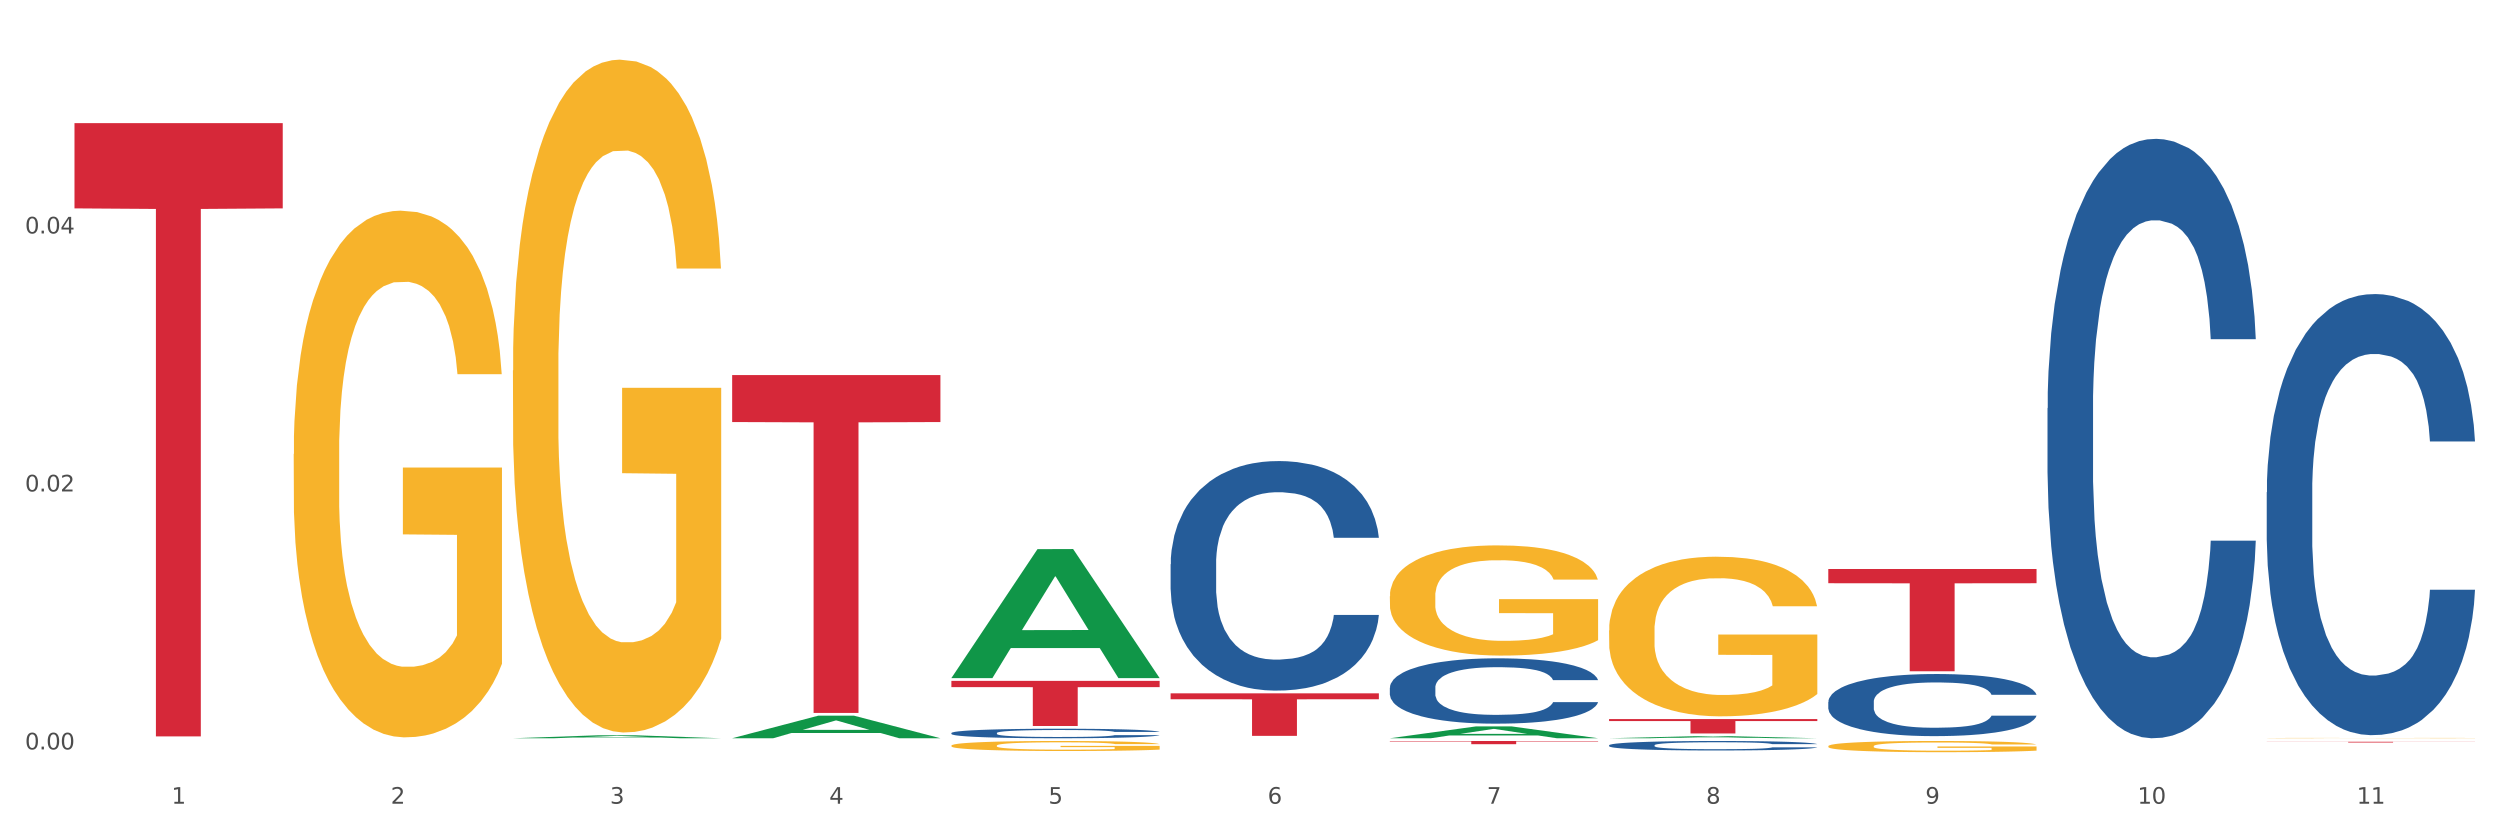 <?xml version="1.0" encoding="utf-8" standalone="no"?>
<!DOCTYPE svg PUBLIC "-//W3C//DTD SVG 1.1//EN"
  "http://www.w3.org/Graphics/SVG/1.1/DTD/svg11.dtd">
<svg xmlns:xlink="http://www.w3.org/1999/xlink" width="1080pt" height="360pt" viewBox="0 0 1080 360" xmlns="http://www.w3.org/2000/svg" version="1.1">
 <rect x="0" y="0" width="1080" height="360" fill="#333333" stroke="none"/>
 <defs>
  <style type="text/css">*{stroke-linejoin: round; stroke-linecap: butt}</style>
 </defs>
 <g id="figure_1">
  <g id="patch_1">
   <path d="M 0 360 
L 1080 360 
L 1080 0 
L 0 0 
z
" style="fill: #ffffff; stroke: #ffffff; stroke-linejoin: miter"/>
  </g>
  <g id="axes_1">
   <g id="matplotlib.axis_1">
    <g id="xtick_1">
     <g id="text_1">
      <!-- 1 -->
      <g style="fill: #4d4d4d" transform="translate(74.106 347.204) scale(0.096 -0.096)">
       <defs>
        <path id="DejaVuSans-31" d="M 794 531 
L 1825 531 
L 1825 4091 
L 703 3866 
L 703 4441 
L 1819 4666 
L 2450 4666 
L 2450 531 
L 3481 531 
L 3481 0 
L 794 0 
L 794 531 
z
" transform="scale(0.016)"/>
       </defs>
       <use xlink:href="#DejaVuSans-31"/>
      </g>
     </g>
    </g>
    <g id="xtick_2">
     <g id="text_2">
      <!-- 2 -->
      <g style="fill: #4d4d4d" transform="translate(168.812 347.204) scale(0.096 -0.096)">
       <defs>
        <path id="DejaVuSans-32" d="M 1228 531 
L 3431 531 
L 3431 0 
L 469 0 
L 469 531 
Q 828 903 1448 1529 
Q 2069 2156 2228 2338 
Q 2531 2678 2651 2914 
Q 2772 3150 2772 3378 
Q 2772 3750 2511 3984 
Q 2250 4219 1831 4219 
Q 1534 4219 1204 4116 
Q 875 4013 500 3803 
L 500 4441 
Q 881 4594 1212 4672 
Q 1544 4750 1819 4750 
Q 2544 4750 2975 4387 
Q 3406 4025 3406 3419 
Q 3406 3131 3298 2873 
Q 3191 2616 2906 2266 
Q 2828 2175 2409 1742 
Q 1991 1309 1228 531 
z
" transform="scale(0.016)"/>
       </defs>
       <use xlink:href="#DejaVuSans-32"/>
      </g>
     </g>
    </g>
    <g id="xtick_3">
     <g id="text_3">
      <!-- 3 -->
      <g style="fill: #4d4d4d" transform="translate(263.517 347.204) scale(0.096 -0.096)">
       <defs>
        <path id="DejaVuSans-33" d="M 2597 2516 
Q 3050 2419 3304 2112 
Q 3559 1806 3559 1356 
Q 3559 666 3084 287 
Q 2609 -91 1734 -91 
Q 1441 -91 1130 -33 
Q 819 25 488 141 
L 488 750 
Q 750 597 1062 519 
Q 1375 441 1716 441 
Q 2309 441 2620 675 
Q 2931 909 2931 1356 
Q 2931 1769 2642 2001 
Q 2353 2234 1838 2234 
L 1294 2234 
L 1294 2753 
L 1863 2753 
Q 2328 2753 2575 2939 
Q 2822 3125 2822 3475 
Q 2822 3834 2567 4026 
Q 2313 4219 1838 4219 
Q 1578 4219 1281 4162 
Q 984 4106 628 3988 
L 628 4550 
Q 988 4650 1302 4700 
Q 1616 4750 1894 4750 
Q 2613 4750 3031 4423 
Q 3450 4097 3450 3541 
Q 3450 3153 3228 2886 
Q 3006 2619 2597 2516 
z
" transform="scale(0.016)"/>
       </defs>
       <use xlink:href="#DejaVuSans-33"/>
      </g>
     </g>
    </g>
    <g id="xtick_4">
     <g id="text_4">
      <!-- 4 -->
      <g style="fill: #4d4d4d" transform="translate(358.223 347.204) scale(0.096 -0.096)">
       <defs>
        <path id="DejaVuSans-34" d="M 2419 4116 
L 825 1625 
L 2419 1625 
L 2419 4116 
z
M 2253 4666 
L 3047 4666 
L 3047 1625 
L 3713 1625 
L 3713 1100 
L 3047 1100 
L 3047 0 
L 2419 0 
L 2419 1100 
L 313 1100 
L 313 1709 
L 2253 4666 
z
" transform="scale(0.016)"/>
       </defs>
       <use xlink:href="#DejaVuSans-34"/>
      </g>
     </g>
    </g>
    <g id="xtick_5">
     <g id="text_5">
      <!-- 5 -->
      <g style="fill: #4d4d4d" transform="translate(452.928 347.204) scale(0.096 -0.096)">
       <defs>
        <path id="DejaVuSans-35" d="M 691 4666 
L 3169 4666 
L 3169 4134 
L 1269 4134 
L 1269 2991 
Q 1406 3038 1543 3061 
Q 1681 3084 1819 3084 
Q 2600 3084 3056 2656 
Q 3513 2228 3513 1497 
Q 3513 744 3044 326 
Q 2575 -91 1722 -91 
Q 1428 -91 1123 -41 
Q 819 9 494 109 
L 494 744 
Q 775 591 1075 516 
Q 1375 441 1709 441 
Q 2250 441 2565 725 
Q 2881 1009 2881 1497 
Q 2881 1984 2565 2268 
Q 2250 2553 1709 2553 
Q 1456 2553 1204 2497 
Q 953 2441 691 2322 
L 691 4666 
z
" transform="scale(0.016)"/>
       </defs>
       <use xlink:href="#DejaVuSans-35"/>
      </g>
     </g>
    </g>
    <g id="xtick_6">
     <g id="text_6">
      <!-- 6 -->
      <g style="fill: #4d4d4d" transform="translate(547.634 347.204) scale(0.096 -0.096)">
       <defs>
        <path id="DejaVuSans-36" d="M 2113 2584 
Q 1688 2584 1439 2293 
Q 1191 2003 1191 1497 
Q 1191 994 1439 701 
Q 1688 409 2113 409 
Q 2538 409 2786 701 
Q 3034 994 3034 1497 
Q 3034 2003 2786 2293 
Q 2538 2584 2113 2584 
z
M 3366 4563 
L 3366 3988 
Q 3128 4100 2886 4159 
Q 2644 4219 2406 4219 
Q 1781 4219 1451 3797 
Q 1122 3375 1075 2522 
Q 1259 2794 1537 2939 
Q 1816 3084 2150 3084 
Q 2853 3084 3261 2657 
Q 3669 2231 3669 1497 
Q 3669 778 3244 343 
Q 2819 -91 2113 -91 
Q 1303 -91 875 529 
Q 447 1150 447 2328 
Q 447 3434 972 4092 
Q 1497 4750 2381 4750 
Q 2619 4750 2861 4703 
Q 3103 4656 3366 4563 
z
" transform="scale(0.016)"/>
       </defs>
       <use xlink:href="#DejaVuSans-36"/>
      </g>
     </g>
    </g>
    <g id="xtick_7">
     <g id="text_7">
      <!-- 7 -->
      <g style="fill: #4d4d4d" transform="translate(642.339 347.204) scale(0.096 -0.096)">
       <defs>
        <path id="DejaVuSans-37" d="M 525 4666 
L 3525 4666 
L 3525 4397 
L 1831 0 
L 1172 0 
L 2766 4134 
L 525 4134 
L 525 4666 
z
" transform="scale(0.016)"/>
       </defs>
       <use xlink:href="#DejaVuSans-37"/>
      </g>
     </g>
    </g>
    <g id="xtick_8">
     <g id="text_8">
      <!-- 8 -->
      <g style="fill: #4d4d4d" transform="translate(737.044 347.204) scale(0.096 -0.096)">
       <defs>
        <path id="DejaVuSans-38" d="M 2034 2216 
Q 1584 2216 1326 1975 
Q 1069 1734 1069 1313 
Q 1069 891 1326 650 
Q 1584 409 2034 409 
Q 2484 409 2743 651 
Q 3003 894 3003 1313 
Q 3003 1734 2745 1975 
Q 2488 2216 2034 2216 
z
M 1403 2484 
Q 997 2584 770 2862 
Q 544 3141 544 3541 
Q 544 4100 942 4425 
Q 1341 4750 2034 4750 
Q 2731 4750 3128 4425 
Q 3525 4100 3525 3541 
Q 3525 3141 3298 2862 
Q 3072 2584 2669 2484 
Q 3125 2378 3379 2068 
Q 3634 1759 3634 1313 
Q 3634 634 3220 271 
Q 2806 -91 2034 -91 
Q 1263 -91 848 271 
Q 434 634 434 1313 
Q 434 1759 690 2068 
Q 947 2378 1403 2484 
z
M 1172 3481 
Q 1172 3119 1398 2916 
Q 1625 2713 2034 2713 
Q 2441 2713 2670 2916 
Q 2900 3119 2900 3481 
Q 2900 3844 2670 4047 
Q 2441 4250 2034 4250 
Q 1625 4250 1398 4047 
Q 1172 3844 1172 3481 
z
" transform="scale(0.016)"/>
       </defs>
       <use xlink:href="#DejaVuSans-38"/>
      </g>
     </g>
    </g>
    <g id="xtick_9">
     <g id="text_9">
      <!-- 9 -->
      <g style="fill: #4d4d4d" transform="translate(831.75 347.204) scale(0.096 -0.096)">
       <defs>
        <path id="DejaVuSans-39" d="M 703 97 
L 703 672 
Q 941 559 1184 500 
Q 1428 441 1663 441 
Q 2288 441 2617 861 
Q 2947 1281 2994 2138 
Q 2813 1869 2534 1725 
Q 2256 1581 1919 1581 
Q 1219 1581 811 2004 
Q 403 2428 403 3163 
Q 403 3881 828 4315 
Q 1253 4750 1959 4750 
Q 2769 4750 3195 4129 
Q 3622 3509 3622 2328 
Q 3622 1225 3098 567 
Q 2575 -91 1691 -91 
Q 1453 -91 1209 -44 
Q 966 3 703 97 
z
M 1959 2075 
Q 2384 2075 2632 2365 
Q 2881 2656 2881 3163 
Q 2881 3666 2632 3958 
Q 2384 4250 1959 4250 
Q 1534 4250 1286 3958 
Q 1038 3666 1038 3163 
Q 1038 2656 1286 2365 
Q 1534 2075 1959 2075 
z
" transform="scale(0.016)"/>
       </defs>
       <use xlink:href="#DejaVuSans-39"/>
      </g>
     </g>
    </g>
    <g id="xtick_10">
     <g id="text_10">
      <!-- 10 -->
      <g style="fill: #4d4d4d" transform="translate(923.401 347.204) scale(0.096 -0.096)">
       <defs>
        <path id="DejaVuSans-30" d="M 2034 4250 
Q 1547 4250 1301 3770 
Q 1056 3291 1056 2328 
Q 1056 1369 1301 889 
Q 1547 409 2034 409 
Q 2525 409 2770 889 
Q 3016 1369 3016 2328 
Q 3016 3291 2770 3770 
Q 2525 4250 2034 4250 
z
M 2034 4750 
Q 2819 4750 3233 4129 
Q 3647 3509 3647 2328 
Q 3647 1150 3233 529 
Q 2819 -91 2034 -91 
Q 1250 -91 836 529 
Q 422 1150 422 2328 
Q 422 3509 836 4129 
Q 1250 4750 2034 4750 
z
" transform="scale(0.016)"/>
       </defs>
       <use xlink:href="#DejaVuSans-31"/>
       <use xlink:href="#DejaVuSans-30" transform="translate(63.623 0)"/>
      </g>
     </g>
    </g>
    <g id="xtick_11">
     <g id="text_11">
      <!-- 11 -->
      <g style="fill: #4d4d4d" transform="translate(1018.107 347.204) scale(0.096 -0.096)">
       <use xlink:href="#DejaVuSans-31"/>
       <use xlink:href="#DejaVuSans-31" transform="translate(63.623 0)"/>
      </g>
     </g>
    </g>
    <g id="xtick_12"/>
    <g id="xtick_13"/>
    <g id="xtick_14"/>
    <g id="xtick_15"/>
    <g id="xtick_16"/>
    <g id="xtick_17"/>
    <g id="xtick_18"/>
    <g id="xtick_19"/>
    <g id="xtick_20"/>
    <g id="xtick_21"/>
   </g>
   <g id="matplotlib.axis_2">
    <g id="ytick_1">
     <g id="text_12">
      <!-- 0.00 -->
      <g style="fill: #4d4d4d" transform="translate(10.8 323.754) scale(0.096 -0.096)">
       <defs>
        <path id="DejaVuSans-2e" d="M 684 794 
L 1344 794 
L 1344 0 
L 684 0 
L 684 794 
z
" transform="scale(0.016)"/>
       </defs>
       <use xlink:href="#DejaVuSans-30"/>
       <use xlink:href="#DejaVuSans-2e" transform="translate(63.623 0)"/>
       <use xlink:href="#DejaVuSans-30" transform="translate(95.41 0)"/>
       <use xlink:href="#DejaVuSans-30" transform="translate(159.033 0)"/>
      </g>
     </g>
    </g>
    <g id="ytick_2">
     <g id="text_13">
      <!-- 0.02 -->
      <g style="fill: #4d4d4d" transform="translate(10.8 212.307) scale(0.096 -0.096)">
       <use xlink:href="#DejaVuSans-30"/>
       <use xlink:href="#DejaVuSans-2e" transform="translate(63.623 0)"/>
       <use xlink:href="#DejaVuSans-30" transform="translate(95.41 0)"/>
       <use xlink:href="#DejaVuSans-32" transform="translate(159.033 0)"/>
      </g>
     </g>
    </g>
    <g id="ytick_3">
     <g id="text_14">
      <!-- 0.04 -->
      <g style="fill: #4d4d4d" transform="translate(10.8 100.86) scale(0.096 -0.096)">
       <use xlink:href="#DejaVuSans-30"/>
       <use xlink:href="#DejaVuSans-2e" transform="translate(63.623 0)"/>
       <use xlink:href="#DejaVuSans-30" transform="translate(95.41 0)"/>
       <use xlink:href="#DejaVuSans-34" transform="translate(159.033 0)"/>
      </g>
     </g>
    </g>
    <g id="ytick_4"/>
    <g id="ytick_5"/>
    <g id="ytick_6"/>
   </g>
   <g id="PolyCollection_1">
    <path d="M 221.586 318.926 
L 221.679 318.925 
L 258.78 317.623 
L 274.177 317.622 
L 311.556 318.929 
L 293.748 318.929 
L 285.678 318.625 
L 247.371 318.625 
L 247.093 318.629 
L 239.302 318.929 
L 221.586 318.929 
L 221.586 318.926 
L 252.194 318.443 
L 280.855 318.442 
L 266.664 317.9 
L 266.478 317.898 
L 266.293 317.902 
L 252.102 318.442 
L 252.194 318.443 
L 221.586 318.926 
z
" clip-path="url(#p55de811c0f)" style="fill: #109648"/>
    <path d="M 695.113 272.361 
L 695.22 272.298 
L 695.22 270.03 
L 695.432 268.078 
L 696.494 263.354 
L 698.088 259.449 
L 699.256 257.371 
L 700.424 255.67 
L 701.805 253.97 
L 703.505 252.206 
L 706.585 249.624 
L 708.497 248.301 
L 710.834 246.916 
L 715.083 244.9 
L 718.164 243.766 
L 721.35 242.822 
L 726.555 241.688 
L 729.954 241.184 
L 733.566 240.806 
L 737.921 240.554 
L 741.214 240.491 
L 748.437 240.68 
L 754.598 241.247 
L 757.572 241.688 
L 761.396 242.444 
L 763.414 242.948 
L 766.707 243.955 
L 770.106 245.278 
L 772.443 246.412 
L 775.948 248.553 
L 778.604 250.695 
L 781.047 253.34 
L 782.322 255.166 
L 783.278 256.867 
L 784.128 258.819 
L 784.977 261.906 
L 765.857 261.906 
L 765.114 259.701 
L 763.945 257.623 
L 762.246 255.607 
L 760.759 254.348 
L 758.209 252.773 
L 755.872 251.765 
L 753.429 251.01 
L 750.455 250.38 
L 748.118 250.065 
L 744.825 249.813 
L 738.346 249.876 
L 733.991 250.38 
L 731.016 251.01 
L 729.104 251.576 
L 727.405 252.206 
L 725.493 253.088 
L 723.262 254.411 
L 721.669 255.607 
L 720.076 257.119 
L 718.801 258.631 
L 717.632 260.394 
L 716.676 262.284 
L 715.933 264.236 
L 715.296 266.629 
L 714.764 270.597 
L 714.764 279.226 
L 714.977 281.178 
L 715.508 283.761 
L 716.145 285.713 
L 717.208 288.044 
L 718.164 289.618 
L 719.969 291.886 
L 721.988 293.775 
L 723.581 294.972 
L 725.174 295.98 
L 727.936 297.365 
L 731.016 298.499 
L 733.672 299.192 
L 737.284 299.822 
L 739.727 300.073 
L 741.851 300.199 
L 747.056 300.199 
L 750.774 300.01 
L 754.916 299.57 
L 758.103 299.003 
L 760.759 298.31 
L 763.733 297.176 
L 765.645 296.105 
L 765.645 282.942 
L 742.276 282.879 
L 742.276 274.124 
L 785.084 274.124 
L 785.084 299.822 
L 783.278 301.144 
L 781.26 302.341 
L 779.135 303.412 
L 775.948 304.734 
L 772.124 305.994 
L 768.725 306.876 
L 765.114 307.631 
L 760.865 308.324 
L 755.341 308.954 
L 751.942 309.206 
L 747.693 309.395 
L 742.701 309.458 
L 738.346 309.332 
L 734.097 309.017 
L 729.636 308.45 
L 725.28 307.631 
L 721.988 306.813 
L 718.695 305.805 
L 715.189 304.482 
L 712.428 303.223 
L 710.303 302.089 
L 707.966 300.64 
L 705.417 298.751 
L 703.505 297.05 
L 701.805 295.287 
L 700 293.019 
L 698.725 291.067 
L 697.45 288.611 
L 696.707 286.784 
L 695.857 283.95 
L 695.22 279.982 
L 695.113 272.361 
z
" clip-path="url(#p55de811c0f)" style="fill: #f7b32b"/>
    <path d="M 789.819 322.344 
L 789.925 322.34 
L 789.925 322.181 
L 790.138 322.044 
L 791.2 321.712 
L 792.793 321.438 
L 793.962 321.292 
L 795.13 321.172 
L 796.511 321.053 
L 798.21 320.929 
L 801.291 320.748 
L 803.203 320.655 
L 805.54 320.557 
L 809.789 320.416 
L 812.869 320.336 
L 816.056 320.27 
L 821.261 320.19 
L 824.66 320.155 
L 828.271 320.128 
L 832.626 320.111 
L 835.919 320.106 
L 843.142 320.12 
L 849.303 320.159 
L 852.277 320.19 
L 856.101 320.243 
L 858.12 320.279 
L 861.413 320.35 
L 864.812 320.442 
L 867.149 320.522 
L 870.654 320.672 
L 873.309 320.823 
L 875.753 321.009 
L 877.027 321.137 
L 877.983 321.256 
L 878.833 321.393 
L 879.683 321.61 
L 860.563 321.61 
L 859.819 321.455 
L 858.651 321.309 
L 856.951 321.168 
L 855.464 321.079 
L 852.915 320.969 
L 850.578 320.898 
L 848.135 320.845 
L 845.161 320.801 
L 842.824 320.779 
L 839.531 320.761 
L 833.051 320.765 
L 828.696 320.801 
L 825.722 320.845 
L 823.81 320.885 
L 822.11 320.929 
L 820.198 320.991 
L 817.968 321.084 
L 816.374 321.168 
L 814.781 321.274 
L 813.506 321.38 
L 812.338 321.504 
L 811.382 321.637 
L 810.638 321.774 
L 810.001 321.942 
L 809.47 322.221 
L 809.47 322.826 
L 809.682 322.964 
L 810.213 323.145 
L 810.851 323.282 
L 811.913 323.446 
L 812.869 323.556 
L 814.675 323.715 
L 816.693 323.848 
L 818.286 323.932 
L 819.88 324.003 
L 822.641 324.1 
L 825.722 324.18 
L 828.377 324.229 
L 831.989 324.273 
L 834.432 324.29 
L 836.557 324.299 
L 841.761 324.299 
L 845.479 324.286 
L 849.622 324.255 
L 852.809 324.215 
L 855.464 324.167 
L 858.438 324.087 
L 860.35 324.012 
L 860.35 323.087 
L 836.981 323.083 
L 836.981 322.468 
L 879.789 322.468 
L 879.789 324.273 
L 877.983 324.366 
L 875.965 324.45 
L 873.841 324.525 
L 870.654 324.618 
L 866.83 324.706 
L 863.431 324.768 
L 859.819 324.821 
L 855.57 324.87 
L 850.047 324.914 
L 846.648 324.932 
L 842.399 324.945 
L 837.406 324.95 
L 833.051 324.941 
L 828.802 324.919 
L 824.341 324.879 
L 819.986 324.821 
L 816.693 324.764 
L 813.4 324.693 
L 809.895 324.6 
L 807.133 324.512 
L 805.009 324.432 
L 802.672 324.33 
L 800.122 324.198 
L 798.21 324.078 
L 796.511 323.954 
L 794.705 323.795 
L 793.43 323.658 
L 792.156 323.485 
L 791.412 323.357 
L 790.562 323.158 
L 789.925 322.88 
L 789.819 322.344 
z
" clip-path="url(#p55de811c0f)" style="fill: #f7b32b"/>
    <path d="M 979.23 318.845 
L 979.336 318.845 
L 979.336 318.84 
L 979.548 318.835 
L 980.611 318.825 
L 982.204 318.816 
L 983.372 318.811 
L 984.541 318.807 
L 985.922 318.804 
L 987.621 318.8 
L 990.702 318.794 
L 992.614 318.791 
L 994.951 318.788 
L 999.2 318.783 
L 1002.28 318.781 
L 1005.467 318.778 
L 1010.672 318.776 
L 1014.071 318.775 
L 1017.682 318.774 
L 1022.037 318.773 
L 1025.33 318.773 
L 1032.553 318.774 
L 1038.714 318.775 
L 1041.688 318.776 
L 1045.512 318.778 
L 1047.531 318.779 
L 1050.824 318.781 
L 1054.223 318.784 
L 1056.56 318.787 
L 1060.065 318.791 
L 1062.72 318.796 
L 1065.164 318.802 
L 1066.438 318.806 
L 1067.394 318.81 
L 1068.244 318.815 
L 1069.094 318.822 
L 1049.974 318.822 
L 1049.23 318.817 
L 1048.062 318.812 
L 1046.362 318.807 
L 1044.875 318.804 
L 1042.326 318.801 
L 1039.989 318.799 
L 1037.546 318.797 
L 1034.572 318.795 
L 1032.235 318.795 
L 1028.942 318.794 
L 1022.462 318.794 
L 1018.107 318.795 
L 1015.133 318.797 
L 1013.221 318.798 
L 1011.521 318.8 
L 1009.609 318.802 
L 1007.379 318.805 
L 1005.785 318.807 
L 1004.192 318.811 
L 1002.917 318.814 
L 1001.749 318.818 
L 1000.793 318.822 
L 1000.049 318.827 
L 999.412 318.832 
L 998.881 318.841 
L 998.881 318.861 
L 999.093 318.865 
L 999.624 318.871 
L 1000.262 318.875 
L 1001.324 318.881 
L 1002.28 318.884 
L 1004.086 318.889 
L 1006.104 318.894 
L 1007.697 318.896 
L 1009.291 318.899 
L 1012.052 318.902 
L 1015.133 318.904 
L 1017.788 318.906 
L 1021.4 318.907 
L 1023.843 318.908 
L 1025.968 318.908 
L 1031.172 318.908 
L 1034.89 318.908 
L 1039.033 318.907 
L 1042.22 318.905 
L 1044.875 318.904 
L 1047.849 318.901 
L 1049.761 318.899 
L 1049.761 318.869 
L 1026.392 318.869 
L 1026.392 318.849 
L 1069.2 318.849 
L 1069.2 318.907 
L 1067.394 318.91 
L 1065.376 318.913 
L 1063.252 318.915 
L 1060.065 318.918 
L 1056.241 318.921 
L 1052.842 318.923 
L 1049.23 318.925 
L 1044.981 318.926 
L 1039.458 318.928 
L 1036.059 318.928 
L 1031.81 318.929 
L 1026.817 318.929 
L 1022.462 318.929 
L 1018.213 318.928 
L 1013.752 318.927 
L 1009.397 318.925 
L 1006.104 318.923 
L 1002.811 318.921 
L 999.306 318.918 
L 996.544 318.915 
L 994.42 318.912 
L 992.083 318.909 
L 989.533 318.905 
L 987.621 318.901 
L 985.922 318.897 
L 984.116 318.892 
L 982.841 318.887 
L 981.567 318.882 
L 980.823 318.878 
L 979.973 318.871 
L 979.336 318.862 
L 979.23 318.845 
z
" clip-path="url(#p55de811c0f)" style="fill: #f7b32b"/>
    <path d="M 32.175 53.201 
L 122.145 53.201 
L 122.145 90.018 
L 86.754 90.267 
L 86.754 318.13 
L 67.353 318.13 
L 67.353 90.267 
L 32.175 90.018 
L 32.175 53.45 
L 32.175 53.201 
z
" clip-path="url(#p55de811c0f)" style="fill: #d62839"/>
    <path d="M 316.291 162.039 
L 406.262 162.039 
L 406.262 182.321 
L 370.871 182.458 
L 370.871 307.987 
L 351.469 307.987 
L 351.469 182.458 
L 316.291 182.321 
L 316.291 162.176 
L 316.291 162.039 
z
" clip-path="url(#p55de811c0f)" style="fill: #d62839"/>
    <path d="M 410.997 294.128 
L 500.967 294.128 
L 500.967 296.839 
L 465.576 296.857 
L 465.576 313.634 
L 446.175 313.634 
L 446.175 296.857 
L 410.997 296.839 
L 410.997 294.146 
L 410.997 294.128 
z
" clip-path="url(#p55de811c0f)" style="fill: #d62839"/>
    <path d="M 505.702 299.528 
L 595.673 299.528 
L 595.673 302.082 
L 560.281 302.099 
L 560.281 317.905 
L 540.88 317.905 
L 540.88 302.099 
L 505.702 302.082 
L 505.702 299.545 
L 505.702 299.528 
z
" clip-path="url(#p55de811c0f)" style="fill: #d62839"/>
    <path d="M 600.408 320.106 
L 690.378 320.106 
L 690.378 320.301 
L 654.987 320.302 
L 654.987 321.504 
L 635.586 321.504 
L 635.586 320.302 
L 600.408 320.301 
L 600.408 320.108 
L 600.408 320.106 
z
" clip-path="url(#p55de811c0f)" style="fill: #d62839"/>
    <path d="M 600.408 257.605 
L 600.514 257.562 
L 600.514 255.996 
L 600.727 254.648 
L 601.789 251.387 
L 603.382 248.691 
L 604.551 247.256 
L 605.719 246.082 
L 607.1 244.908 
L 608.799 243.691 
L 611.88 241.908 
L 613.792 240.995 
L 616.129 240.038 
L 620.378 238.647 
L 623.458 237.864 
L 626.645 237.212 
L 631.85 236.429 
L 635.249 236.081 
L 638.86 235.82 
L 643.215 235.646 
L 646.508 235.603 
L 653.731 235.733 
L 659.892 236.124 
L 662.867 236.429 
L 666.691 236.951 
L 668.709 237.299 
L 672.002 237.994 
L 675.401 238.907 
L 677.738 239.69 
L 681.243 241.169 
L 683.899 242.647 
L 686.342 244.473 
L 687.616 245.734 
L 688.572 246.908 
L 689.422 248.256 
L 690.272 250.387 
L 671.152 250.387 
L 670.408 248.865 
L 669.24 247.43 
L 667.54 246.039 
L 666.053 245.169 
L 663.504 244.082 
L 661.167 243.386 
L 658.724 242.864 
L 655.75 242.43 
L 653.413 242.212 
L 650.12 242.038 
L 643.64 242.082 
L 639.285 242.43 
L 636.311 242.864 
L 634.399 243.256 
L 632.699 243.691 
L 630.787 244.299 
L 628.557 245.213 
L 626.963 246.039 
L 625.37 247.082 
L 624.095 248.126 
L 622.927 249.343 
L 621.971 250.648 
L 621.227 251.996 
L 620.59 253.648 
L 620.059 256.388 
L 620.059 262.345 
L 620.271 263.693 
L 620.803 265.476 
L 621.44 266.824 
L 622.502 268.433 
L 623.458 269.52 
L 625.264 271.085 
L 627.282 272.39 
L 628.875 273.216 
L 630.469 273.912 
L 633.231 274.868 
L 636.311 275.651 
L 638.967 276.129 
L 642.578 276.564 
L 645.021 276.738 
L 647.146 276.825 
L 652.351 276.825 
L 656.068 276.695 
L 660.211 276.39 
L 663.398 275.999 
L 666.053 275.521 
L 669.027 274.738 
L 670.939 273.999 
L 670.939 264.911 
L 647.571 264.867 
L 647.571 258.823 
L 690.378 258.823 
L 690.378 276.564 
L 688.572 277.477 
L 686.554 278.303 
L 684.43 279.043 
L 681.243 279.956 
L 677.419 280.826 
L 674.02 281.434 
L 670.408 281.956 
L 666.159 282.434 
L 660.636 282.869 
L 657.237 283.043 
L 652.988 283.174 
L 647.995 283.217 
L 643.64 283.13 
L 639.391 282.913 
L 634.93 282.521 
L 630.575 281.956 
L 627.282 281.391 
L 623.989 280.695 
L 620.484 279.782 
L 617.722 278.912 
L 615.598 278.13 
L 613.261 277.129 
L 610.711 275.825 
L 608.799 274.651 
L 607.1 273.433 
L 605.294 271.868 
L 604.019 270.52 
L 602.745 268.824 
L 602.001 267.563 
L 601.151 265.606 
L 600.514 262.867 
L 600.408 257.605 
z
" clip-path="url(#p55de811c0f)" style="fill: #f7b32b"/>
    <path d="M 695.113 310.635 
L 785.084 310.635 
L 785.084 311.499 
L 749.692 311.505 
L 749.692 316.851 
L 730.291 316.851 
L 730.291 311.505 
L 695.113 311.499 
L 695.113 310.641 
L 695.113 310.635 
z
" clip-path="url(#p55de811c0f)" style="fill: #d62839"/>
    <path d="M 126.88 196.149 
L 126.987 195.941 
L 126.987 188.46 
L 127.199 182.018 
L 128.261 166.433 
L 129.855 153.549 
L 131.023 146.692 
L 132.192 141.081 
L 133.572 135.47 
L 135.272 129.652 
L 138.352 121.132 
L 140.264 116.768 
L 142.601 112.196 
L 146.85 105.547 
L 149.931 101.806 
L 153.117 98.689 
L 158.322 94.949 
L 161.721 93.286 
L 165.333 92.039 
L 169.688 91.208 
L 172.981 91 
L 180.204 91.624 
L 186.365 93.494 
L 189.339 94.949 
L 193.163 97.442 
L 195.181 99.105 
L 198.474 102.43 
L 201.873 106.793 
L 204.21 110.534 
L 207.716 117.599 
L 210.371 124.665 
L 212.814 133.392 
L 214.089 139.419 
L 215.045 145.029 
L 215.895 151.471 
L 216.744 161.654 
L 197.624 161.654 
L 196.881 154.38 
L 195.712 147.523 
L 194.013 140.873 
L 192.526 136.717 
L 189.976 131.522 
L 187.64 128.197 
L 185.196 125.704 
L 182.222 123.626 
L 179.885 122.587 
L 176.592 121.755 
L 170.113 121.963 
L 165.758 123.626 
L 162.784 125.704 
L 160.872 127.574 
L 159.172 129.652 
L 157.26 132.561 
L 155.029 136.925 
L 153.436 140.873 
L 151.843 145.861 
L 150.568 150.848 
L 149.4 156.666 
L 148.444 162.9 
L 147.7 169.342 
L 147.063 177.239 
L 146.532 190.331 
L 146.532 218.8 
L 146.744 225.242 
L 147.275 233.762 
L 147.912 240.203 
L 148.975 247.892 
L 149.931 253.087 
L 151.736 260.568 
L 153.755 266.802 
L 155.348 270.751 
L 156.941 274.076 
L 159.703 278.647 
L 162.784 282.388 
L 165.439 284.674 
L 169.051 286.752 
L 171.494 287.583 
L 173.618 287.998 
L 178.823 287.998 
L 182.541 287.375 
L 186.684 285.92 
L 189.87 284.05 
L 192.526 281.764 
L 195.5 278.024 
L 197.412 274.491 
L 197.412 231.06 
L 174.043 230.852 
L 174.043 201.968 
L 216.851 201.968 
L 216.851 286.752 
L 215.045 291.115 
L 213.027 295.064 
L 210.902 298.596 
L 207.716 302.96 
L 203.892 307.116 
L 200.492 310.026 
L 196.881 312.519 
L 192.632 314.805 
L 187.108 316.883 
L 183.709 317.714 
L 179.46 318.338 
L 174.468 318.546 
L 170.113 318.13 
L 165.864 317.091 
L 161.403 315.221 
L 157.048 312.519 
L 153.755 309.818 
L 150.462 306.493 
L 146.956 302.129 
L 144.195 297.973 
L 142.07 294.233 
L 139.733 289.453 
L 137.184 283.219 
L 135.272 277.608 
L 133.572 271.79 
L 131.767 264.309 
L 130.492 257.867 
L 129.217 249.762 
L 128.474 243.736 
L 127.624 234.385 
L 126.987 221.293 
L 126.88 196.149 
z
" clip-path="url(#p55de811c0f)" style="fill: #f7b32b"/>
    <path d="M 410.997 316.661 
L 411.103 316.657 
L 411.103 316.552 
L 411.422 316.409 
L 412.592 316.146 
L 414.081 315.947 
L 416.633 315.714 
L 418.016 315.616 
L 419.824 315.507 
L 423.546 315.33 
L 427.8 315.18 
L 430.778 315.097 
L 433.011 315.044 
L 438.009 314.95 
L 440.881 314.909 
L 443.858 314.875 
L 446.411 314.852 
L 450.665 314.826 
L 454.068 314.815 
L 458.003 314.811 
L 461.299 314.815 
L 465.66 314.83 
L 472.041 314.875 
L 474.487 314.901 
L 477.783 314.946 
L 481.186 315.007 
L 483.951 315.067 
L 487.142 315.153 
L 490.439 315.266 
L 493.629 315.409 
L 495.862 315.541 
L 497.67 315.68 
L 499.266 315.849 
L 500.435 316.033 
L 500.967 316.187 
L 481.505 316.187 
L 480.974 316.048 
L 479.91 315.898 
L 478.847 315.796 
L 477.677 315.714 
L 475.869 315.62 
L 474.274 315.559 
L 471.615 315.488 
L 469.169 315.443 
L 467.149 315.416 
L 464.703 315.394 
L 459.491 315.371 
L 455.769 315.371 
L 453.43 315.379 
L 450.558 315.398 
L 448.112 315.424 
L 445.241 315.469 
L 443.008 315.518 
L 440.774 315.582 
L 439.498 315.627 
L 437.584 315.71 
L 436.308 315.777 
L 434.606 315.894 
L 433.649 315.977 
L 431.947 316.191 
L 431.203 316.349 
L 430.884 316.458 
L 430.671 316.579 
L 430.671 317.165 
L 431.309 317.428 
L 431.841 317.541 
L 432.692 317.669 
L 434.287 317.835 
L 436.627 317.996 
L 439.073 318.113 
L 441.093 318.184 
L 443.008 318.237 
L 444.922 318.278 
L 447.262 318.316 
L 449.176 318.339 
L 452.047 318.361 
L 455.45 318.372 
L 458.109 318.372 
L 463.533 318.354 
L 465.979 318.335 
L 468.318 318.308 
L 470.871 318.267 
L 472.891 318.222 
L 474.061 318.188 
L 475.975 318.117 
L 477.464 318.041 
L 478.74 317.955 
L 479.591 317.88 
L 480.548 317.767 
L 481.293 317.639 
L 481.505 317.571 
L 500.967 317.571 
L 500.542 317.707 
L 499.797 317.838 
L 498.308 318.015 
L 497.139 318.117 
L 495.331 318.241 
L 493.416 318.346 
L 490.758 318.463 
L 488.312 318.549 
L 485.759 318.624 
L 482.994 318.692 
L 477.996 318.786 
L 476.188 318.812 
L 472.36 318.858 
L 469.382 318.884 
L 465.022 318.91 
L 460.555 318.925 
L 455.876 318.929 
L 451.728 318.921 
L 447.155 318.899 
L 444.284 318.876 
L 441.093 318.842 
L 437.371 318.79 
L 433.862 318.726 
L 430.565 318.651 
L 427.481 318.564 
L 424.609 318.466 
L 420.887 318.305 
L 418.122 318.147 
L 416.102 318 
L 414.719 317.876 
L 413.337 317.718 
L 412.592 317.609 
L 411.422 317.346 
L 410.997 317.101 
L 410.997 316.661 
z
" clip-path="url(#p55de811c0f)" style="fill: #255c99"/>
    <path d="M 505.702 243.737 
L 505.809 243.646 
L 505.809 241.11 
L 506.128 237.669 
L 507.298 231.329 
L 508.786 226.529 
L 511.339 220.914 
L 512.721 218.559 
L 514.529 215.932 
L 518.251 211.675 
L 522.505 208.053 
L 525.483 206.06 
L 527.716 204.792 
L 532.715 202.528 
L 535.586 201.532 
L 538.564 200.717 
L 541.116 200.173 
L 545.37 199.539 
L 548.773 199.267 
L 552.708 199.177 
L 556.005 199.267 
L 560.365 199.63 
L 566.746 200.717 
L 569.192 201.351 
L 572.489 202.437 
L 575.892 203.886 
L 578.657 205.336 
L 581.847 207.419 
L 585.144 210.136 
L 588.335 213.577 
L 590.568 216.747 
L 592.376 220.098 
L 593.971 224.174 
L 595.141 228.612 
L 595.673 232.325 
L 576.211 232.325 
L 575.679 228.974 
L 574.616 225.351 
L 573.552 222.906 
L 572.382 220.914 
L 570.575 218.649 
L 568.979 217.2 
L 566.321 215.479 
L 563.875 214.393 
L 561.854 213.759 
L 559.408 213.215 
L 554.197 212.672 
L 550.475 212.672 
L 548.135 212.853 
L 545.264 213.306 
L 542.818 213.94 
L 539.946 215.027 
L 537.713 216.204 
L 535.48 217.744 
L 534.204 218.83 
L 532.289 220.823 
L 531.013 222.453 
L 529.312 225.261 
L 528.354 227.253 
L 526.653 232.416 
L 525.908 236.22 
L 525.589 238.846 
L 525.377 241.744 
L 525.377 255.873 
L 526.015 262.213 
L 526.547 264.93 
L 527.397 268.01 
L 528.993 271.995 
L 531.332 275.889 
L 533.778 278.697 
L 535.799 280.418 
L 537.713 281.686 
L 539.627 282.682 
L 541.967 283.587 
L 543.881 284.131 
L 546.753 284.674 
L 550.156 284.946 
L 552.814 284.946 
L 558.238 284.493 
L 560.684 284.04 
L 563.024 283.406 
L 565.576 282.41 
L 567.597 281.323 
L 568.767 280.508 
L 570.681 278.787 
L 572.17 276.976 
L 573.446 274.893 
L 574.297 273.081 
L 575.254 270.364 
L 575.998 267.285 
L 576.211 265.655 
L 595.673 265.655 
L 595.247 268.915 
L 594.503 272.085 
L 593.014 276.342 
L 591.844 278.787 
L 590.036 281.776 
L 588.122 284.312 
L 585.463 287.12 
L 583.017 289.203 
L 580.465 291.014 
L 577.7 292.644 
L 572.701 294.909 
L 570.894 295.543 
L 567.065 296.629 
L 564.087 297.263 
L 559.727 297.897 
L 555.26 298.26 
L 550.581 298.35 
L 546.434 298.169 
L 541.861 297.626 
L 538.989 297.082 
L 535.799 296.267 
L 532.077 294.999 
L 528.567 293.46 
L 525.27 291.648 
L 522.186 289.565 
L 519.315 287.21 
L 515.593 283.316 
L 512.828 279.512 
L 510.807 275.98 
L 509.425 272.991 
L 508.042 269.187 
L 507.298 266.56 
L 506.128 260.221 
L 505.702 254.334 
L 505.702 243.737 
z
" clip-path="url(#p55de811c0f)" style="fill: #255c99"/>
    <path d="M 600.408 297.079 
L 600.514 297.053 
L 600.514 296.331 
L 600.833 295.352 
L 602.003 293.547 
L 603.492 292.181 
L 606.044 290.582 
L 607.427 289.912 
L 609.235 289.164 
L 612.957 287.952 
L 617.211 286.921 
L 620.189 286.354 
L 622.422 285.993 
L 627.42 285.348 
L 630.292 285.065 
L 633.269 284.833 
L 635.822 284.678 
L 640.076 284.498 
L 643.479 284.42 
L 647.414 284.395 
L 650.71 284.42 
L 655.071 284.523 
L 661.451 284.833 
L 663.897 285.013 
L 667.194 285.323 
L 670.597 285.735 
L 673.362 286.148 
L 676.553 286.741 
L 679.85 287.514 
L 683.04 288.494 
L 685.273 289.396 
L 687.081 290.35 
L 688.677 291.51 
L 689.846 292.774 
L 690.378 293.831 
L 670.916 293.831 
L 670.385 292.877 
L 669.321 291.845 
L 668.258 291.149 
L 667.088 290.582 
L 665.28 289.938 
L 663.685 289.525 
L 661.026 289.035 
L 658.58 288.726 
L 656.559 288.545 
L 654.113 288.391 
L 648.902 288.236 
L 645.18 288.236 
L 642.841 288.288 
L 639.969 288.416 
L 637.523 288.597 
L 634.652 288.906 
L 632.419 289.241 
L 630.185 289.68 
L 628.909 289.989 
L 626.995 290.556 
L 625.719 291.02 
L 624.017 291.82 
L 623.06 292.387 
L 621.358 293.856 
L 620.614 294.939 
L 620.295 295.687 
L 620.082 296.512 
L 620.082 300.534 
L 620.72 302.338 
L 621.252 303.112 
L 622.103 303.988 
L 623.698 305.123 
L 626.038 306.231 
L 628.484 307.031 
L 630.504 307.521 
L 632.419 307.881 
L 634.333 308.165 
L 636.672 308.423 
L 638.587 308.578 
L 641.458 308.732 
L 644.861 308.81 
L 647.52 308.81 
L 652.944 308.681 
L 655.39 308.552 
L 657.729 308.371 
L 660.282 308.088 
L 662.302 307.778 
L 663.472 307.546 
L 665.386 307.056 
L 666.875 306.541 
L 668.151 305.948 
L 669.002 305.432 
L 669.959 304.659 
L 670.704 303.782 
L 670.916 303.318 
L 690.378 303.318 
L 689.953 304.246 
L 689.208 305.149 
L 687.719 306.36 
L 686.55 307.056 
L 684.742 307.907 
L 682.827 308.629 
L 680.169 309.428 
L 677.723 310.021 
L 675.17 310.537 
L 672.405 311.001 
L 667.407 311.646 
L 665.599 311.826 
L 661.771 312.135 
L 658.793 312.316 
L 654.433 312.496 
L 649.966 312.6 
L 645.287 312.625 
L 641.139 312.574 
L 636.566 312.419 
L 633.695 312.264 
L 630.504 312.032 
L 626.782 311.671 
L 623.273 311.233 
L 619.976 310.717 
L 616.892 310.124 
L 614.02 309.454 
L 610.298 308.346 
L 607.533 307.263 
L 605.513 306.257 
L 604.13 305.406 
L 602.748 304.324 
L 602.003 303.576 
L 600.833 301.771 
L 600.408 300.095 
L 600.408 297.079 
z
" clip-path="url(#p55de811c0f)" style="fill: #255c99"/>
    <path d="M 695.113 321.949 
L 695.22 321.945 
L 695.22 321.84 
L 695.539 321.698 
L 696.709 321.436 
L 698.197 321.237 
L 700.75 321.005 
L 702.132 320.908 
L 703.94 320.799 
L 707.662 320.623 
L 711.916 320.473 
L 714.894 320.391 
L 717.127 320.338 
L 722.126 320.245 
L 724.997 320.204 
L 727.975 320.17 
L 730.527 320.148 
L 734.781 320.121 
L 738.184 320.11 
L 742.119 320.106 
L 745.416 320.11 
L 749.776 320.125 
L 756.157 320.17 
L 758.603 320.196 
L 761.9 320.241 
L 765.303 320.301 
L 768.068 320.361 
L 771.258 320.447 
L 774.555 320.559 
L 777.746 320.702 
L 779.979 320.833 
L 781.787 320.971 
L 783.382 321.14 
L 784.552 321.323 
L 785.084 321.477 
L 765.622 321.477 
L 765.09 321.338 
L 764.027 321.188 
L 762.963 321.087 
L 761.793 321.005 
L 759.985 320.911 
L 758.39 320.851 
L 755.732 320.78 
L 753.286 320.735 
L 751.265 320.709 
L 748.819 320.687 
L 743.608 320.664 
L 739.886 320.664 
L 737.546 320.672 
L 734.675 320.69 
L 732.229 320.717 
L 729.357 320.762 
L 727.124 320.81 
L 724.891 320.874 
L 723.615 320.919 
L 721.7 321.001 
L 720.424 321.069 
L 718.723 321.185 
L 717.765 321.267 
L 716.064 321.481 
L 715.319 321.638 
L 715 321.746 
L 714.788 321.866 
L 714.788 322.45 
L 715.426 322.712 
L 715.958 322.825 
L 716.808 322.952 
L 718.404 323.117 
L 720.743 323.278 
L 723.189 323.394 
L 725.21 323.465 
L 727.124 323.518 
L 729.038 323.559 
L 731.378 323.596 
L 733.292 323.619 
L 736.164 323.641 
L 739.567 323.652 
L 742.225 323.652 
L 747.649 323.634 
L 750.095 323.615 
L 752.435 323.589 
L 754.987 323.548 
L 757.008 323.503 
L 758.178 323.469 
L 760.092 323.398 
L 761.581 323.323 
L 762.857 323.237 
L 763.708 323.162 
L 764.665 323.049 
L 765.409 322.922 
L 765.622 322.855 
L 785.084 322.855 
L 784.658 322.99 
L 783.914 323.121 
L 782.425 323.297 
L 781.255 323.398 
L 779.447 323.521 
L 777.533 323.626 
L 774.874 323.742 
L 772.428 323.828 
L 769.876 323.903 
L 767.111 323.971 
L 762.112 324.064 
L 760.305 324.09 
L 756.476 324.135 
L 753.498 324.162 
L 749.138 324.188 
L 744.671 324.203 
L 739.992 324.207 
L 735.845 324.199 
L 731.272 324.177 
L 728.4 324.154 
L 725.21 324.12 
L 721.488 324.068 
L 717.978 324.004 
L 714.681 323.929 
L 711.597 323.843 
L 708.726 323.746 
L 705.004 323.585 
L 702.239 323.428 
L 700.218 323.282 
L 698.836 323.158 
L 697.453 323.001 
L 696.709 322.892 
L 695.539 322.63 
L 695.113 322.387 
L 695.113 321.949 
z
" clip-path="url(#p55de811c0f)" style="fill: #255c99"/>
    <path d="M 789.819 303.232 
L 789.925 303.207 
L 789.925 302.521 
L 790.244 301.59 
L 791.414 299.875 
L 792.903 298.576 
L 795.455 297.056 
L 796.838 296.419 
L 798.646 295.708 
L 802.368 294.557 
L 806.622 293.576 
L 809.6 293.037 
L 811.833 292.694 
L 816.831 292.082 
L 819.703 291.812 
L 822.68 291.591 
L 825.233 291.444 
L 829.487 291.273 
L 832.89 291.199 
L 836.825 291.175 
L 840.121 291.199 
L 844.482 291.297 
L 850.862 291.591 
L 853.308 291.763 
L 856.605 292.057 
L 860.008 292.449 
L 862.773 292.841 
L 865.964 293.405 
L 869.261 294.14 
L 872.451 295.071 
L 874.684 295.929 
L 876.492 296.836 
L 878.087 297.939 
L 879.257 299.139 
L 879.789 300.144 
L 860.327 300.144 
L 859.796 299.237 
L 858.732 298.257 
L 857.669 297.595 
L 856.499 297.056 
L 854.691 296.444 
L 853.096 296.052 
L 850.437 295.586 
L 847.991 295.292 
L 845.97 295.12 
L 843.524 294.973 
L 838.313 294.826 
L 834.591 294.826 
L 832.252 294.875 
L 829.38 294.998 
L 826.934 295.169 
L 824.063 295.463 
L 821.83 295.782 
L 819.596 296.199 
L 818.32 296.493 
L 816.406 297.032 
L 815.13 297.473 
L 813.428 298.233 
L 812.471 298.772 
L 810.769 300.169 
L 810.025 301.198 
L 809.706 301.909 
L 809.493 302.693 
L 809.493 306.516 
L 810.131 308.231 
L 810.663 308.966 
L 811.514 309.799 
L 813.109 310.878 
L 815.449 311.932 
L 817.895 312.691 
L 819.915 313.157 
L 821.83 313.5 
L 823.744 313.769 
L 826.083 314.015 
L 827.998 314.162 
L 830.869 314.309 
L 834.272 314.382 
L 836.931 314.382 
L 842.355 314.26 
L 844.801 314.137 
L 847.14 313.966 
L 849.693 313.696 
L 851.713 313.402 
L 852.883 313.181 
L 854.797 312.716 
L 856.286 312.226 
L 857.562 311.662 
L 858.413 311.172 
L 859.37 310.437 
L 860.115 309.603 
L 860.327 309.162 
L 879.789 309.162 
L 879.364 310.045 
L 878.619 310.902 
L 877.13 312.054 
L 875.961 312.716 
L 874.153 313.524 
L 872.238 314.211 
L 869.58 314.97 
L 867.134 315.534 
L 864.581 316.024 
L 861.816 316.465 
L 856.818 317.078 
L 855.01 317.249 
L 851.181 317.543 
L 848.204 317.715 
L 843.843 317.887 
L 839.377 317.985 
L 834.698 318.009 
L 830.55 317.96 
L 825.977 317.813 
L 823.106 317.666 
L 819.915 317.445 
L 816.193 317.102 
L 812.684 316.686 
L 809.387 316.196 
L 806.303 315.632 
L 803.431 314.995 
L 799.709 313.941 
L 796.944 312.912 
L 794.924 311.956 
L 793.541 311.147 
L 792.158 310.118 
L 791.414 309.407 
L 790.244 307.692 
L 789.819 306.099 
L 789.819 303.232 
z
" clip-path="url(#p55de811c0f)" style="fill: #255c99"/>
    <path d="M 884.524 176.329 
L 884.631 176.093 
L 884.631 169.471 
L 884.95 160.485 
L 886.12 143.931 
L 887.608 131.397 
L 890.161 116.735 
L 891.543 110.587 
L 893.351 103.729 
L 897.073 92.614 
L 901.327 83.154 
L 904.305 77.952 
L 906.538 74.641 
L 911.537 68.729 
L 914.408 66.128 
L 917.386 63.999 
L 919.938 62.58 
L 924.192 60.925 
L 927.595 60.216 
L 931.53 59.979 
L 934.827 60.216 
L 939.187 61.161 
L 945.568 63.999 
L 948.014 65.655 
L 951.311 68.492 
L 954.714 72.276 
L 957.479 76.06 
L 960.669 81.499 
L 963.966 88.594 
L 967.157 97.58 
L 969.39 105.857 
L 971.198 114.607 
L 972.793 125.249 
L 973.963 136.836 
L 974.495 146.532 
L 955.033 146.532 
L 954.501 137.782 
L 953.438 128.323 
L 952.374 121.938 
L 951.204 116.735 
L 949.396 110.823 
L 947.801 107.039 
L 945.143 102.546 
L 942.697 99.708 
L 940.676 98.053 
L 938.23 96.634 
L 933.019 95.215 
L 929.297 95.215 
L 926.957 95.688 
L 924.086 96.871 
L 921.64 98.526 
L 918.768 101.364 
L 916.535 104.438 
L 914.302 108.458 
L 913.026 111.296 
L 911.111 116.499 
L 909.835 120.755 
L 908.134 128.086 
L 907.176 133.289 
L 905.475 146.769 
L 904.73 156.701 
L 904.411 163.559 
L 904.199 171.127 
L 904.199 208.018 
L 904.837 224.572 
L 905.368 231.666 
L 906.219 239.707 
L 907.814 250.112 
L 910.154 260.281 
L 912.6 267.612 
L 914.621 272.105 
L 916.535 275.416 
L 918.449 278.017 
L 920.789 280.382 
L 922.703 281.801 
L 925.575 283.22 
L 928.978 283.929 
L 931.636 283.929 
L 937.06 282.747 
L 939.506 281.564 
L 941.846 279.909 
L 944.398 277.308 
L 946.419 274.47 
L 947.589 272.342 
L 949.503 267.848 
L 950.992 263.119 
L 952.268 257.68 
L 953.119 252.95 
L 954.076 245.855 
L 954.82 237.815 
L 955.033 233.558 
L 974.495 233.558 
L 974.069 242.072 
L 973.325 250.349 
L 971.836 261.463 
L 970.666 267.848 
L 968.858 275.652 
L 966.944 282.274 
L 964.285 289.605 
L 961.839 295.044 
L 959.287 299.774 
L 956.522 304.03 
L 951.523 309.943 
L 949.715 311.598 
L 945.887 314.436 
L 942.909 316.091 
L 938.549 317.747 
L 934.082 318.692 
L 929.403 318.929 
L 925.256 318.456 
L 920.683 317.037 
L 917.811 315.618 
L 914.621 313.49 
L 910.899 310.179 
L 907.389 306.159 
L 904.092 301.429 
L 901.008 295.99 
L 898.137 289.841 
L 894.415 279.673 
L 891.65 269.74 
L 889.629 260.517 
L 888.246 252.713 
L 886.864 242.781 
L 886.12 235.923 
L 884.95 219.369 
L 884.524 203.998 
L 884.524 176.329 
z
" clip-path="url(#p55de811c0f)" style="fill: #255c99"/>
    <path d="M 979.23 212.654 
L 979.336 212.48 
L 979.336 207.607 
L 979.655 200.994 
L 980.825 188.812 
L 982.314 179.588 
L 984.866 168.798 
L 986.249 164.273 
L 988.057 159.226 
L 991.779 151.047 
L 996.033 144.085 
L 999.01 140.256 
L 1001.244 137.82 
L 1006.242 133.469 
L 1009.114 131.555 
L 1012.091 129.989 
L 1014.644 128.944 
L 1018.898 127.726 
L 1022.301 127.204 
L 1026.236 127.03 
L 1029.532 127.204 
L 1033.893 127.9 
L 1040.273 129.989 
L 1042.719 131.207 
L 1046.016 133.295 
L 1049.419 136.08 
L 1052.184 138.864 
L 1055.375 142.867 
L 1058.672 148.088 
L 1061.862 154.701 
L 1064.095 160.792 
L 1065.903 167.232 
L 1067.498 175.063 
L 1068.668 183.591 
L 1069.2 190.726 
L 1049.738 190.726 
L 1049.207 184.287 
L 1048.143 177.325 
L 1047.08 172.627 
L 1045.91 168.798 
L 1044.102 164.447 
L 1042.507 161.662 
L 1039.848 158.356 
L 1037.402 156.267 
L 1035.381 155.049 
L 1032.935 154.005 
L 1027.724 152.961 
L 1024.002 152.961 
L 1021.663 153.309 
L 1018.791 154.179 
L 1016.345 155.397 
L 1013.474 157.486 
L 1011.24 159.748 
L 1009.007 162.707 
L 1007.731 164.795 
L 1005.817 168.624 
L 1004.541 171.756 
L 1002.839 177.151 
L 1001.882 180.98 
L 1000.18 190.9 
L 999.436 198.209 
L 999.117 203.256 
L 998.904 208.825 
L 998.904 235.974 
L 999.542 248.157 
L 1000.074 253.378 
L 1000.925 259.295 
L 1002.52 266.952 
L 1004.86 274.436 
L 1007.306 279.831 
L 1009.326 283.137 
L 1011.24 285.574 
L 1013.155 287.488 
L 1015.494 289.228 
L 1017.409 290.273 
L 1020.28 291.317 
L 1023.683 291.839 
L 1026.342 291.839 
L 1031.766 290.969 
L 1034.212 290.099 
L 1036.551 288.88 
L 1039.104 286.966 
L 1041.124 284.878 
L 1042.294 283.311 
L 1044.208 280.005 
L 1045.697 276.524 
L 1046.973 272.521 
L 1047.824 269.041 
L 1048.781 263.82 
L 1049.526 257.903 
L 1049.738 254.77 
L 1069.2 254.77 
L 1068.775 261.035 
L 1068.03 267.126 
L 1066.541 275.306 
L 1065.371 280.005 
L 1063.564 285.748 
L 1061.649 290.621 
L 1058.991 296.016 
L 1056.545 300.018 
L 1053.992 303.499 
L 1051.227 306.632 
L 1046.229 310.983 
L 1044.421 312.201 
L 1040.592 314.289 
L 1037.615 315.507 
L 1033.254 316.726 
L 1028.788 317.422 
L 1024.109 317.596 
L 1019.961 317.248 
L 1015.388 316.204 
L 1012.517 315.159 
L 1009.326 313.593 
L 1005.604 311.157 
L 1002.095 308.198 
L 998.798 304.717 
L 995.714 300.715 
L 992.842 296.19 
L 989.12 288.706 
L 986.355 281.397 
L 984.334 274.61 
L 982.952 268.867 
L 981.569 261.557 
L 980.825 256.51 
L 979.655 244.328 
L 979.23 233.016 
L 979.23 212.654 
z
" clip-path="url(#p55de811c0f)" style="fill: #255c99"/>
    <path d="M 979.23 320.437 
L 1069.2 320.437 
L 1069.2 320.483 
L 1033.809 320.483 
L 1033.809 320.768 
L 1014.408 320.768 
L 1014.408 320.483 
L 979.23 320.483 
L 979.23 320.437 
L 979.23 320.437 
z
" clip-path="url(#p55de811c0f)" style="fill: #d62839"/>
    <path d="M 410.997 322.108 
L 411.103 322.104 
L 411.103 321.962 
L 411.316 321.839 
L 412.378 321.543 
L 413.971 321.297 
L 415.14 321.167 
L 416.308 321.06 
L 417.689 320.953 
L 419.388 320.842 
L 422.469 320.68 
L 424.381 320.597 
L 426.718 320.51 
L 430.967 320.383 
L 434.047 320.312 
L 437.234 320.253 
L 442.439 320.182 
L 445.838 320.15 
L 449.449 320.126 
L 453.804 320.11 
L 457.097 320.106 
L 464.32 320.118 
L 470.481 320.154 
L 473.456 320.182 
L 477.28 320.229 
L 479.298 320.261 
L 482.591 320.324 
L 485.99 320.407 
L 488.327 320.478 
L 491.832 320.613 
L 494.488 320.747 
L 496.931 320.913 
L 498.205 321.028 
L 499.161 321.135 
L 500.011 321.258 
L 500.861 321.452 
L 481.741 321.452 
L 480.997 321.313 
L 479.829 321.183 
L 478.129 321.056 
L 476.642 320.977 
L 474.093 320.878 
L 471.756 320.815 
L 469.313 320.767 
L 466.339 320.728 
L 464.002 320.708 
L 460.709 320.692 
L 454.229 320.696 
L 449.874 320.728 
L 446.9 320.767 
L 444.988 320.803 
L 443.288 320.842 
L 441.376 320.898 
L 439.146 320.981 
L 437.552 321.056 
L 435.959 321.151 
L 434.684 321.246 
L 433.516 321.357 
L 432.56 321.475 
L 431.816 321.598 
L 431.179 321.748 
L 430.648 321.998 
L 430.648 322.54 
L 430.86 322.662 
L 431.392 322.824 
L 432.029 322.947 
L 433.091 323.094 
L 434.047 323.192 
L 435.853 323.335 
L 437.871 323.454 
L 439.464 323.529 
L 441.058 323.592 
L 443.82 323.679 
L 446.9 323.75 
L 449.556 323.794 
L 453.167 323.833 
L 455.61 323.849 
L 457.735 323.857 
L 462.94 323.857 
L 466.657 323.845 
L 470.8 323.818 
L 473.987 323.782 
L 476.642 323.738 
L 479.616 323.667 
L 481.528 323.6 
L 481.528 322.773 
L 458.16 322.769 
L 458.16 322.219 
L 500.967 322.219 
L 500.967 323.833 
L 499.161 323.917 
L 497.143 323.992 
L 495.019 324.059 
L 491.832 324.142 
L 488.008 324.221 
L 484.609 324.277 
L 480.997 324.324 
L 476.748 324.368 
L 471.225 324.407 
L 467.826 324.423 
L 463.577 324.435 
L 458.584 324.439 
L 454.229 324.431 
L 449.98 324.411 
L 445.519 324.375 
L 441.164 324.324 
L 437.871 324.273 
L 434.578 324.209 
L 431.073 324.126 
L 428.311 324.047 
L 426.187 323.976 
L 423.85 323.885 
L 421.3 323.766 
L 419.388 323.659 
L 417.689 323.549 
L 415.883 323.406 
L 414.608 323.283 
L 413.334 323.129 
L 412.59 323.014 
L 411.74 322.836 
L 411.103 322.587 
L 410.997 322.108 
z
" clip-path="url(#p55de811c0f)" style="fill: #f7b32b"/>
    <path d="M 789.819 245.814 
L 879.789 245.814 
L 879.789 251.954 
L 844.398 251.995 
L 844.398 289.997 
L 824.997 289.997 
L 824.997 251.995 
L 789.819 251.954 
L 789.819 245.855 
L 789.819 245.814 
z
" clip-path="url(#p55de811c0f)" style="fill: #d62839"/>
    <path d="M 600.408 318.919 
L 600.501 318.915 
L 637.602 313.808 
L 652.999 313.803 
L 690.378 318.929 
L 672.57 318.929 
L 664.5 317.735 
L 626.193 317.735 
L 625.915 317.754 
L 618.124 318.929 
L 600.408 318.929 
L 600.408 318.919 
L 631.016 317.023 
L 659.677 317.018 
L 645.486 314.895 
L 645.3 314.886 
L 645.115 314.9 
L 630.924 317.018 
L 631.016 317.023 
L 600.408 318.919 
z
" clip-path="url(#p55de811c0f)" style="fill: #109648"/>
    <path d="M 410.997 292.846 
L 411.09 292.793 
L 448.191 237.233 
L 463.588 237.18 
L 500.967 292.95 
L 483.159 292.95 
L 475.089 279.964 
L 436.782 279.964 
L 436.504 280.173 
L 428.713 292.95 
L 410.997 292.95 
L 410.997 292.846 
L 441.605 272.213 
L 470.266 272.161 
L 456.075 249.067 
L 455.889 248.963 
L 455.704 249.12 
L 441.513 272.161 
L 441.605 272.213 
L 410.997 292.846 
z
" clip-path="url(#p55de811c0f)" style="fill: #109648"/>
    <path d="M 695.113 318.927 
L 695.206 318.926 
L 732.307 318.03 
L 747.704 318.029 
L 785.084 318.929 
L 767.275 318.929 
L 759.206 318.719 
L 720.899 318.719 
L 720.62 318.723 
L 712.829 318.929 
L 695.113 318.929 
L 695.113 318.927 
L 725.722 318.594 
L 754.382 318.593 
L 740.191 318.221 
L 740.006 318.219 
L 739.82 318.222 
L 725.629 318.593 
L 725.722 318.594 
L 695.113 318.927 
z
" clip-path="url(#p55de811c0f)" style="fill: #109648"/>
    <path d="M 316.291 318.911 
L 316.384 318.901 
L 353.485 309.173 
L 368.882 309.164 
L 406.262 318.929 
L 388.453 318.929 
L 380.384 316.655 
L 342.077 316.655 
L 341.798 316.692 
L 334.007 318.929 
L 316.291 318.929 
L 316.291 318.911 
L 346.9 315.298 
L 375.56 315.289 
L 361.369 311.246 
L 361.184 311.227 
L 360.998 311.255 
L 346.807 315.289 
L 346.9 315.298 
L 316.291 318.911 
z
" clip-path="url(#p55de811c0f)" style="fill: #109648"/>
    <path d="M 221.586 160.085 
L 221.692 159.82 
L 221.692 150.263 
L 221.905 142.033 
L 222.967 122.124 
L 224.56 105.665 
L 225.729 96.904 
L 226.897 89.737 
L 228.278 82.569 
L 229.978 75.136 
L 233.058 64.252 
L 234.97 58.677 
L 237.307 52.837 
L 241.556 44.342 
L 244.636 39.564 
L 247.823 35.582 
L 253.028 30.803 
L 256.427 28.68 
L 260.038 27.087 
L 264.394 26.025 
L 267.686 25.759 
L 274.91 26.556 
L 281.07 28.945 
L 284.045 30.803 
L 287.869 33.989 
L 289.887 36.113 
L 293.18 40.36 
L 296.579 45.935 
L 298.916 50.713 
L 302.421 59.739 
L 305.077 68.765 
L 307.52 79.915 
L 308.794 87.613 
L 309.75 94.781 
L 310.6 103.01 
L 311.45 116.018 
L 292.33 116.018 
L 291.586 106.727 
L 290.418 97.966 
L 288.718 89.471 
L 287.231 84.162 
L 284.682 77.525 
L 282.345 73.278 
L 279.902 70.092 
L 276.928 67.438 
L 274.591 66.11 
L 271.298 65.048 
L 264.818 65.314 
L 260.463 67.438 
L 257.489 70.092 
L 255.577 72.481 
L 253.878 75.136 
L 251.966 78.853 
L 249.735 84.427 
L 248.142 89.471 
L 246.548 95.842 
L 245.274 102.214 
L 244.105 109.647 
L 243.149 117.611 
L 242.406 125.84 
L 241.768 135.928 
L 241.237 152.652 
L 241.237 189.021 
L 241.45 197.25 
L 241.981 208.134 
L 242.618 216.364 
L 243.68 226.186 
L 244.636 232.823 
L 246.442 242.38 
L 248.46 250.343 
L 250.054 255.387 
L 251.647 259.635 
L 254.409 265.475 
L 257.489 270.253 
L 260.145 273.174 
L 263.756 275.828 
L 266.199 276.89 
L 268.324 277.421 
L 273.529 277.421 
L 277.246 276.625 
L 281.389 274.766 
L 284.576 272.377 
L 287.231 269.457 
L 290.206 264.679 
L 292.118 260.166 
L 292.118 204.683 
L 268.749 204.418 
L 268.749 167.518 
L 311.556 167.518 
L 311.556 275.828 
L 309.75 281.403 
L 307.732 286.447 
L 305.608 290.96 
L 302.421 296.535 
L 298.597 301.844 
L 295.198 305.56 
L 291.586 308.746 
L 287.338 311.666 
L 281.814 314.321 
L 278.415 315.383 
L 274.166 316.179 
L 269.174 316.444 
L 264.818 315.914 
L 260.57 314.586 
L 256.108 312.197 
L 251.753 308.746 
L 248.46 305.295 
L 245.167 301.047 
L 241.662 295.473 
L 238.9 290.163 
L 236.776 285.385 
L 234.439 279.279 
L 231.89 271.315 
L 229.978 264.148 
L 228.278 256.715 
L 226.472 247.158 
L 225.198 238.928 
L 223.923 228.575 
L 223.179 220.877 
L 222.33 208.931 
L 221.692 192.206 
L 221.586 160.085 
z
" clip-path="url(#p55de811c0f)" style="fill: #f7b32b"/>
   </g>
  </g>
 </g>
 <defs>
  <clipPath id="p55de811c0f">
   <rect x="32.175" y="10.8" width="1037.025" height="329.109"/>
  </clipPath>
 </defs>
</svg>
